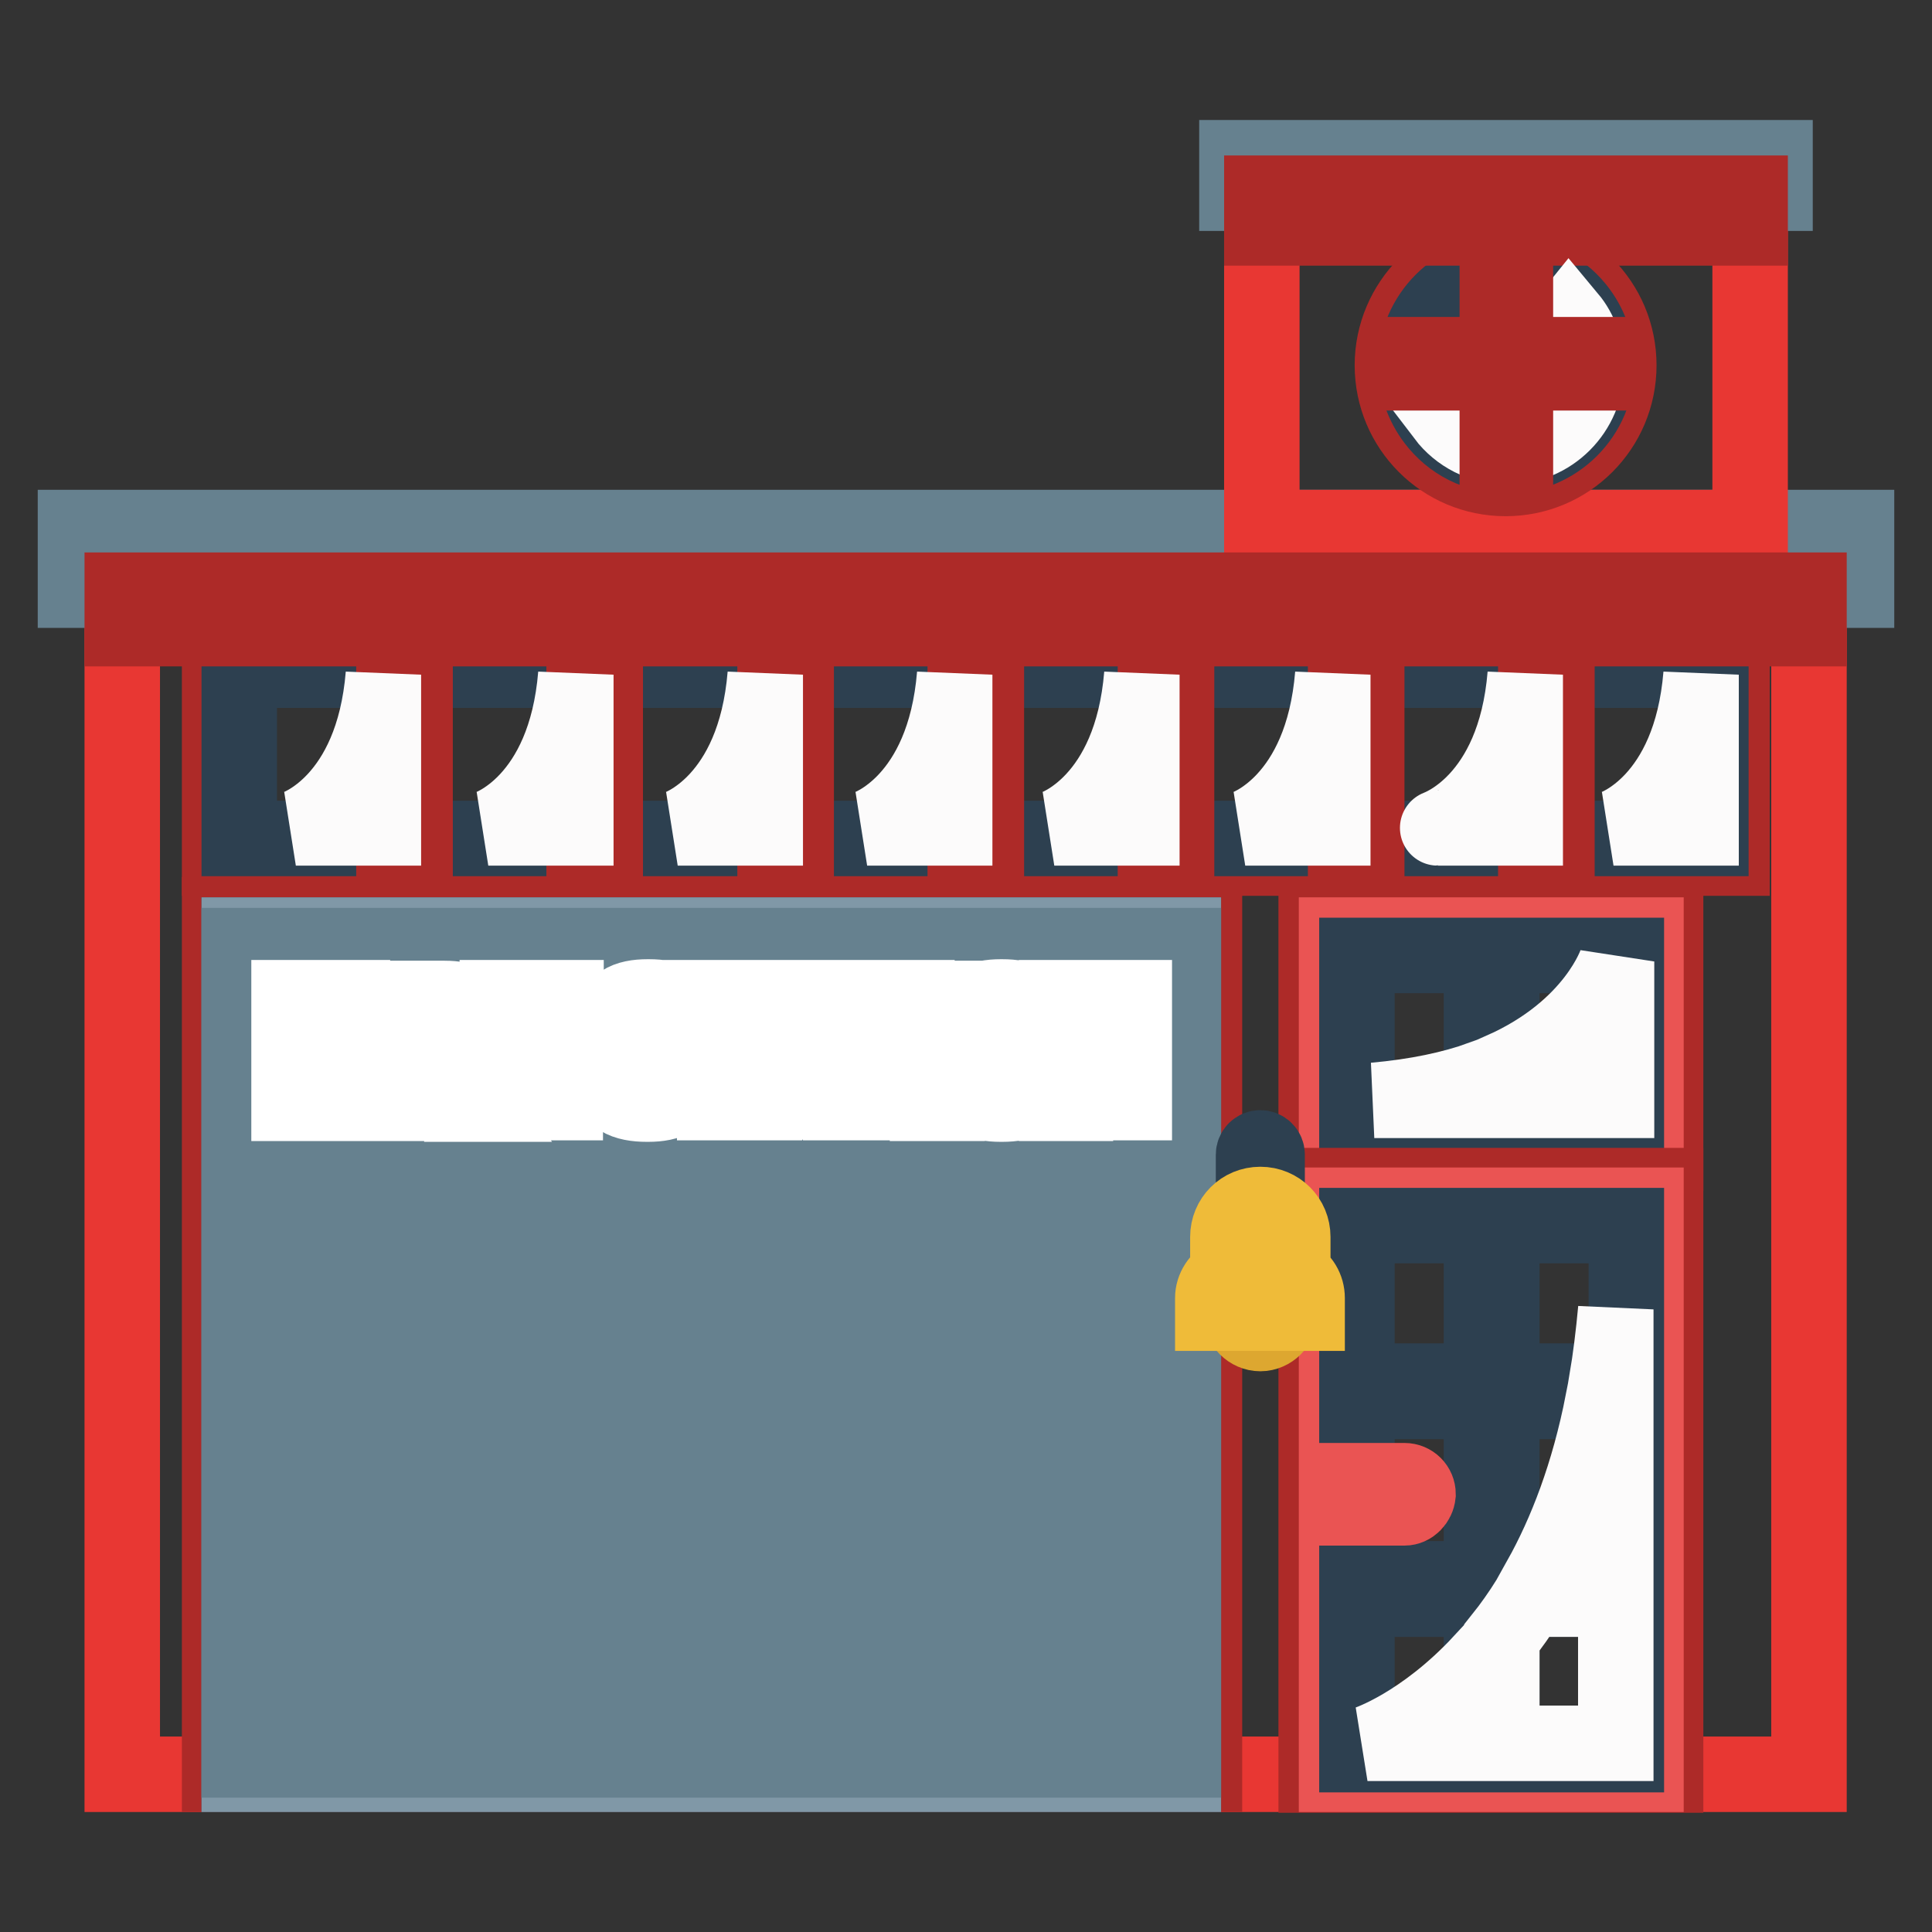 <?xml version="1.0" encoding="utf-8"?>
<!-- Svg Vector Icons : http://www.onlinewebfonts.com/icon -->
<!DOCTYPE svg PUBLIC "-//W3C//DTD SVG 1.1//EN" "http://www.w3.org/Graphics/SVG/1.1/DTD/svg11.dtd">
<svg version="1.1" xmlns="http://www.w3.org/2000/svg" xmlns:xlink="http://www.w3.org/1999/xlink" x="0px" y="0px" viewBox="0 0 256 256" enable-background="new 0 0 256 256" xml:space="preserve">
<rect x="0" y="0" width="256" height="256" fill="#333333" stroke="none"/>
<g> <path stroke-width="10" fill-opacity="0" stroke="#e83733"  d="M16.2,74.7h223.5v160.4H16.2V74.7z"/> <path stroke-width="10" fill-opacity="0" stroke="#ad2a28"  d="M29.1,121.2h130.5v113.9H29.1V121.2z"/> <path stroke-width="10" fill-opacity="0" stroke="#2d4050"  d="M31.7,123.9h125.1v111.2H31.7V123.9z"/> <path stroke-width="10" fill-opacity="0" stroke="#8098a7"  d="M31.7,123.9h125.1v111.2H31.7V123.9z"/> <path stroke-width="10" fill-opacity="0" stroke="#66818f"  d="M31.7,125.3h125.1v1.6H31.7V125.3z M31.7,129.1h125.1v1.6H31.7V129.1z M31.7,132.9h125.1v1.6H31.7V132.9z  M31.7,136.7h125.1v1.6H31.7V136.7z M31.7,140.5h125.1v1.6H31.7V140.5z M31.7,144.3h125.1v1.6H31.7V144.3z M31.7,148h125.1v1.6 H31.7V148z M31.7,151.8h125.1v1.6H31.7V151.8z M31.7,155.6h125.1v1.6H31.7V155.6z M31.7,163.2h125.1v1.6H31.7V163.2z M31.7,170.8 h125.1v1.6H31.7V170.8z M31.7,178.4h125.1v1.6H31.7V178.4z M31.7,159.5h125.1v1.6H31.7V159.5z M31.7,167h125.1v1.6H31.7V167z  M31.7,174.6h125.1v1.6H31.7V174.6z M31.7,182.2h125.1v1.6H31.7V182.2z M31.7,186h125.1v1.6H31.7V186z M31.7,189.8h125.1v1.6H31.7 V189.8z M31.7,193.6h125.1v1.6H31.7V193.6z M31.7,197.4h125.1v1.6H31.7V197.4z M31.7,201.2h125.1v1.6H31.7V201.2z M31.7,205h125.1 v1.6H31.7V205z M31.7,208.8h125.1v1.6H31.7V208.8z M31.7,212.6h125.1v1.6H31.7V212.6z M31.7,216.4h125.1v1.6H31.7V216.4z  M31.7,220.2h125.1v1.6H31.7V220.2z M31.7,224h125.1v1.6H31.7V224z M31.7,231.6h125.1v1.6H31.7V231.6z M31.7,227.8h125.1v1.6H31.7 V227.8z"/> <path stroke-width="10" fill-opacity="0" stroke="#ad2a28"  d="M174.4,121.2h46.3v31.6h-46.3V121.2z"/> <path stroke-width="10" fill-opacity="0" stroke="#ea5453"  d="M177.1,123.9h41v25.9h-41V123.9z"/> <path stroke-width="10" fill-opacity="0" stroke="#2d4050"  d="M199,126.6h16.5v20.6H199V126.6z M179.8,126.6h16.5v20.6h-16.5V126.6z"/> <path stroke-width="10" fill-opacity="0" stroke="#ad2a28"  d="M174.4,157.1h46.3v78.1h-46.3V157.1z"/> <path stroke-width="10" fill-opacity="0" stroke="#ea5453"  d="M177.1,159.7h41v75.4h-41V159.7z"/> <path stroke-width="10" fill-opacity="0" stroke="#2d4050"  d="M199,162.4h16.5V183H199V162.4z M199,185.7h16.5v23.5H199V185.7z M199,211.9h16.5v20.6H199V211.9z  M179.8,162.4h16.5V183h-16.5V162.4z M179.8,185.7h16.5v23.5h-16.5V185.7z M179.8,211.9h16.5v20.6h-16.5V211.9z"/> <path stroke-width="10" fill-opacity="0" stroke="#ad2a28"  d="M29.1,86.1h200.4v27.6H29.1V86.1z"/> <path stroke-width="10" fill-opacity="0" stroke="#2d4050"  d="M31.7,88.8h195v22.3h-195V88.8z"/> <path stroke-width="10" fill-opacity="0" stroke="#ad2a28"  d="M203.5,87.4h2.8v25h-2.8V87.4z M178.3,87.4h2.8v25h-2.8V87.4z M153.1,87.4h2.8v25h-2.8V87.4z M127.9,87.4 h2.8v25h-2.8V87.4z M102.7,87.4h2.8v25h-2.8V87.4z M77.4,87.4h2.8v25h-2.8V87.4z M52.2,87.4H55v25h-2.8V87.4z"/> <path stroke-width="10" fill-opacity="0" stroke="#66818f"  d="M10,69.9h236v8.3H10V69.9z"/> <path stroke-width="10" fill-opacity="0" stroke="#e83733"  d="M167.2,25.6h64.7v44.3h-64.7V25.6z"/> <path stroke-width="10" fill-opacity="0" stroke="#ad2a28"  d="M184.5,48.4c0,8.3,6.7,15,15,15c8.3,0,15-6.7,15-15c0,0,0,0,0,0c0-8.3-6.7-15-15-15 C191.3,33.3,184.5,40.1,184.5,48.4C184.5,48.4,184.5,48.4,184.5,48.4z"/> <path stroke-width="10" fill-opacity="0" stroke="#2d4050"  d="M211.6,48.4c0,6.6-5.4,12-12,12c-3.9,0-7.3-1.8-9.5-4.7c-1.6-2.1-2.5-4.7-2.5-7.3c0-6.6,5.4-12,12-12 c3.8,0,7.1,1.7,9.3,4.4C210.6,42.9,211.6,45.5,211.6,48.4z"/> <path stroke-width="10" fill-opacity="0" stroke="#66818f"  d="M163.9,20.9h71.3v4.7h-71.3V20.9z"/> <path stroke-width="10" fill-opacity="0" stroke="#ad2a28"  d="M167.2,25.6h64.7v4.6h-64.7V25.6z M16.2,78.2h223.5v5.1H16.2V78.2z"/> <path stroke-width="10" fill-opacity="0" stroke="#ea5453"  d="M186.1,199.8h-7.2v-3.6h7.2c1,0,1.8,0.8,1.8,1.8C187.8,199,187,199.8,186.1,199.8z"/> <path stroke-width="10" fill-opacity="0" stroke="#ffffff"  d="M38.3,132.2h8.4v2.1h-5.8v3.7h4.9v2.1h-4.9v6.1h-2.6V132.2z M48.4,146.2v-13.9h2.6v13.9H48.4z M61.2,146.2 c-0.1-0.4-0.2-0.9-0.2-1.3v-1.4c0-2.1-0.7-2.5-2.5-2.5h-2.1v5.2h-2.6v-13.9h5.1c2.7,0,4.8,0.8,4.8,3.8v0.7c0,1.9-0.8,2.8-2,3.4 c1.4,0.4,1.9,1.4,1.9,2.9v1.9c0,0.5,0,1,0.2,1.3H61.2z M58.8,138.9c2,0,2.3-0.5,2.3-2.2v-0.1c0-1.7-0.3-2.2-2.3-2.2h-2.4v4.5H58.8z  M65.9,132.2h9.1v2.1h-6.5v3.7h5.4v2.1h-5.4v3.9h6.4v2.1h-9L65.9,132.2L65.9,132.2z M90.7,142.6c0,2.9-2.1,3.7-4.8,3.7h-0.2 c-2.8,0-5.1-0.8-5.1-3.8v-0.5h2.6c0,1.7,0.7,2.2,2.6,2.2c1.8,0,2.4-0.4,2.4-1.9v0c0-0.5-0.2-1.4-1.4-1.6l-1.8-0.3 c-2.4-0.4-4-2.2-4-4.1v-0.4c0-3,2.1-3.8,4.8-3.8h0.2c2.8,0,4.7,0.8,4.7,3.8v0.5H88c0-1.7-0.2-2.2-2.2-2.2h-0.1 c-1.8,0-2.4,0.4-2.4,1.9v0c0,0.6,0.3,1.5,1.7,1.7l1.8,0.3c2.5,0.4,3.7,2,3.7,3.9V142.6z M94.6,134.3h-3.2v-2.1h9.1v2.1h-3.2v11.8 h-2.6V134.3z M105.3,132.2h2.2l5.1,13.9h-2.7c-0.4-1.1-0.6-1.9-1-3H104c-0.3,1-0.7,2-1.1,3h-2.7 C101.9,141.5,103.6,136.9,105.3,132.2L105.3,132.2z M108,141c0-0.1-1-2.9-1.7-5.9h0c-0.5,2-1.3,4-1.7,5.9H108z M115.6,134.3h-3.2 v-2.1h9.1v2.1h-3.2v11.8h-2.6V134.3z M122.9,146.2v-13.9h2.6v13.9H122.9z M132.6,146.3c-2.8,0-4.8-0.8-4.8-3.8v-6.6 c0-3,2.1-3.8,4.8-3.8h0.2c2.8,0,4.9,0.8,4.9,3.8v6.6c0,3-2.1,3.8-4.9,3.8H132.6z M132.8,144.2c2,0,2.3-0.5,2.3-2.2v-5.5 c0-1.7-0.4-2.2-2.3-2.2h-0.1c-1.9,0-2.4,0.5-2.4,2.2v5.5C130.3,143.7,130.7,144.2,132.8,144.2L132.8,144.2z M140,132.2h2.3 c2.6,4.3,4,6.3,5.5,9.5h0.1c-0.1-1.4-0.1-5-0.1-7.2v-2.3h2.5v13.9h-2.3c-2.1-3.5-3.9-6-5.5-9.4h-0.1c0.1,2,0.1,4.2,0.1,6.1v3.4H140 L140,132.2L140,132.2z"/> <path stroke-width="10" fill-opacity="0" stroke="#fcfbfb"  d="M196.3,220.2V231h-15.1C181.2,231,188.5,228.6,196.3,220.2z M214.1,173.5v9.5h-1.2 C213.4,180,213.8,176.8,214.1,173.5z M212.4,185.7h1.7v23.5h-10C207.5,203.1,210.5,195.4,212.4,185.7z M202.6,211.9h11.5V231H199 V217C200.2,215.5,201.4,213.8,202.6,211.9L202.6,211.9z M182.1,145.8c5.6-0.5,10.3-1.5,14.2-2.9v2.9H182.1z M214.2,127.4v18.4H199 v-4C211.4,136.3,214.2,127.4,214.2,127.4z M210.2,48.7c0,5.8-4.7,10.5-10.5,10.5c-3.4,0-6.4-1.6-8.3-4.1c7.9-4,13.2-8.9,16.5-13 C209.4,43.9,210.2,46.2,210.2,48.7L210.2,48.7z"/> <path stroke-width="10" fill-opacity="0" stroke="#fcfbfb"  d="M225.4,89.4v20.3h-11.6C213.8,109.7,224,106.4,225.4,89.4z M202.1,89.4v20.3h-11.6 C190.4,109.7,200.7,106.4,202.1,89.4z M176.6,89.4v20.3H165C165,109.7,175.2,106.4,176.6,89.4z M151.3,89.4v20.3h-11.6 C139.7,109.7,149.9,106.4,151.3,89.4z M126.5,89.4v20.3h-11.6C114.9,109.7,125.1,106.4,126.5,89.4z M101.4,89.4v20.3H89.8 C89.8,109.7,100,106.4,101.4,89.4z M76.3,89.4v20.3H64.7C64.7,109.7,74.9,106.4,76.3,89.4z M50.8,89.4v20.3H39.2 C39.2,109.7,49.4,106.4,50.8,89.4z"/> <path stroke-width="10" fill-opacity="0" stroke="#ad2a28"  d="M198.4,34.7h2.4v27h-2.4V34.7z"/> <path stroke-width="10" fill-opacity="0" stroke="#ad2a28"  d="M186.1,47h27v2.4h-27V47z"/> <path stroke-width="10" fill-opacity="0" stroke="#dda730"  d="M164.4,174.1c0,1.4,1.2,2.6,2.6,2.6c1.4,0,2.6-1.2,2.6-2.6c0-1.4-1.2-2.6-2.6-2.6 C165.6,171.5,164.4,172.7,164.4,174.1L164.4,174.1z"/> <path stroke-width="10" fill-opacity="0" stroke="#2d4050"  d="M167,152.1c-0.5,0-0.9,0.4-0.9,0.9v10.3h1.8V153C167.9,152.5,167.5,152.1,167,152.1z"/> <path stroke-width="10" fill-opacity="0" stroke="#efbb39"  d="M171.3,168.9v-5c0-2.4-1.9-4.3-4.3-4.3c-2.4,0-4.3,1.9-4.3,4.3v5c-1.2,0.6-2,1.8-2,3.1v2h12.5v-2 C173.2,170.7,172.5,169.5,171.3,168.9z"/></g>
</svg>